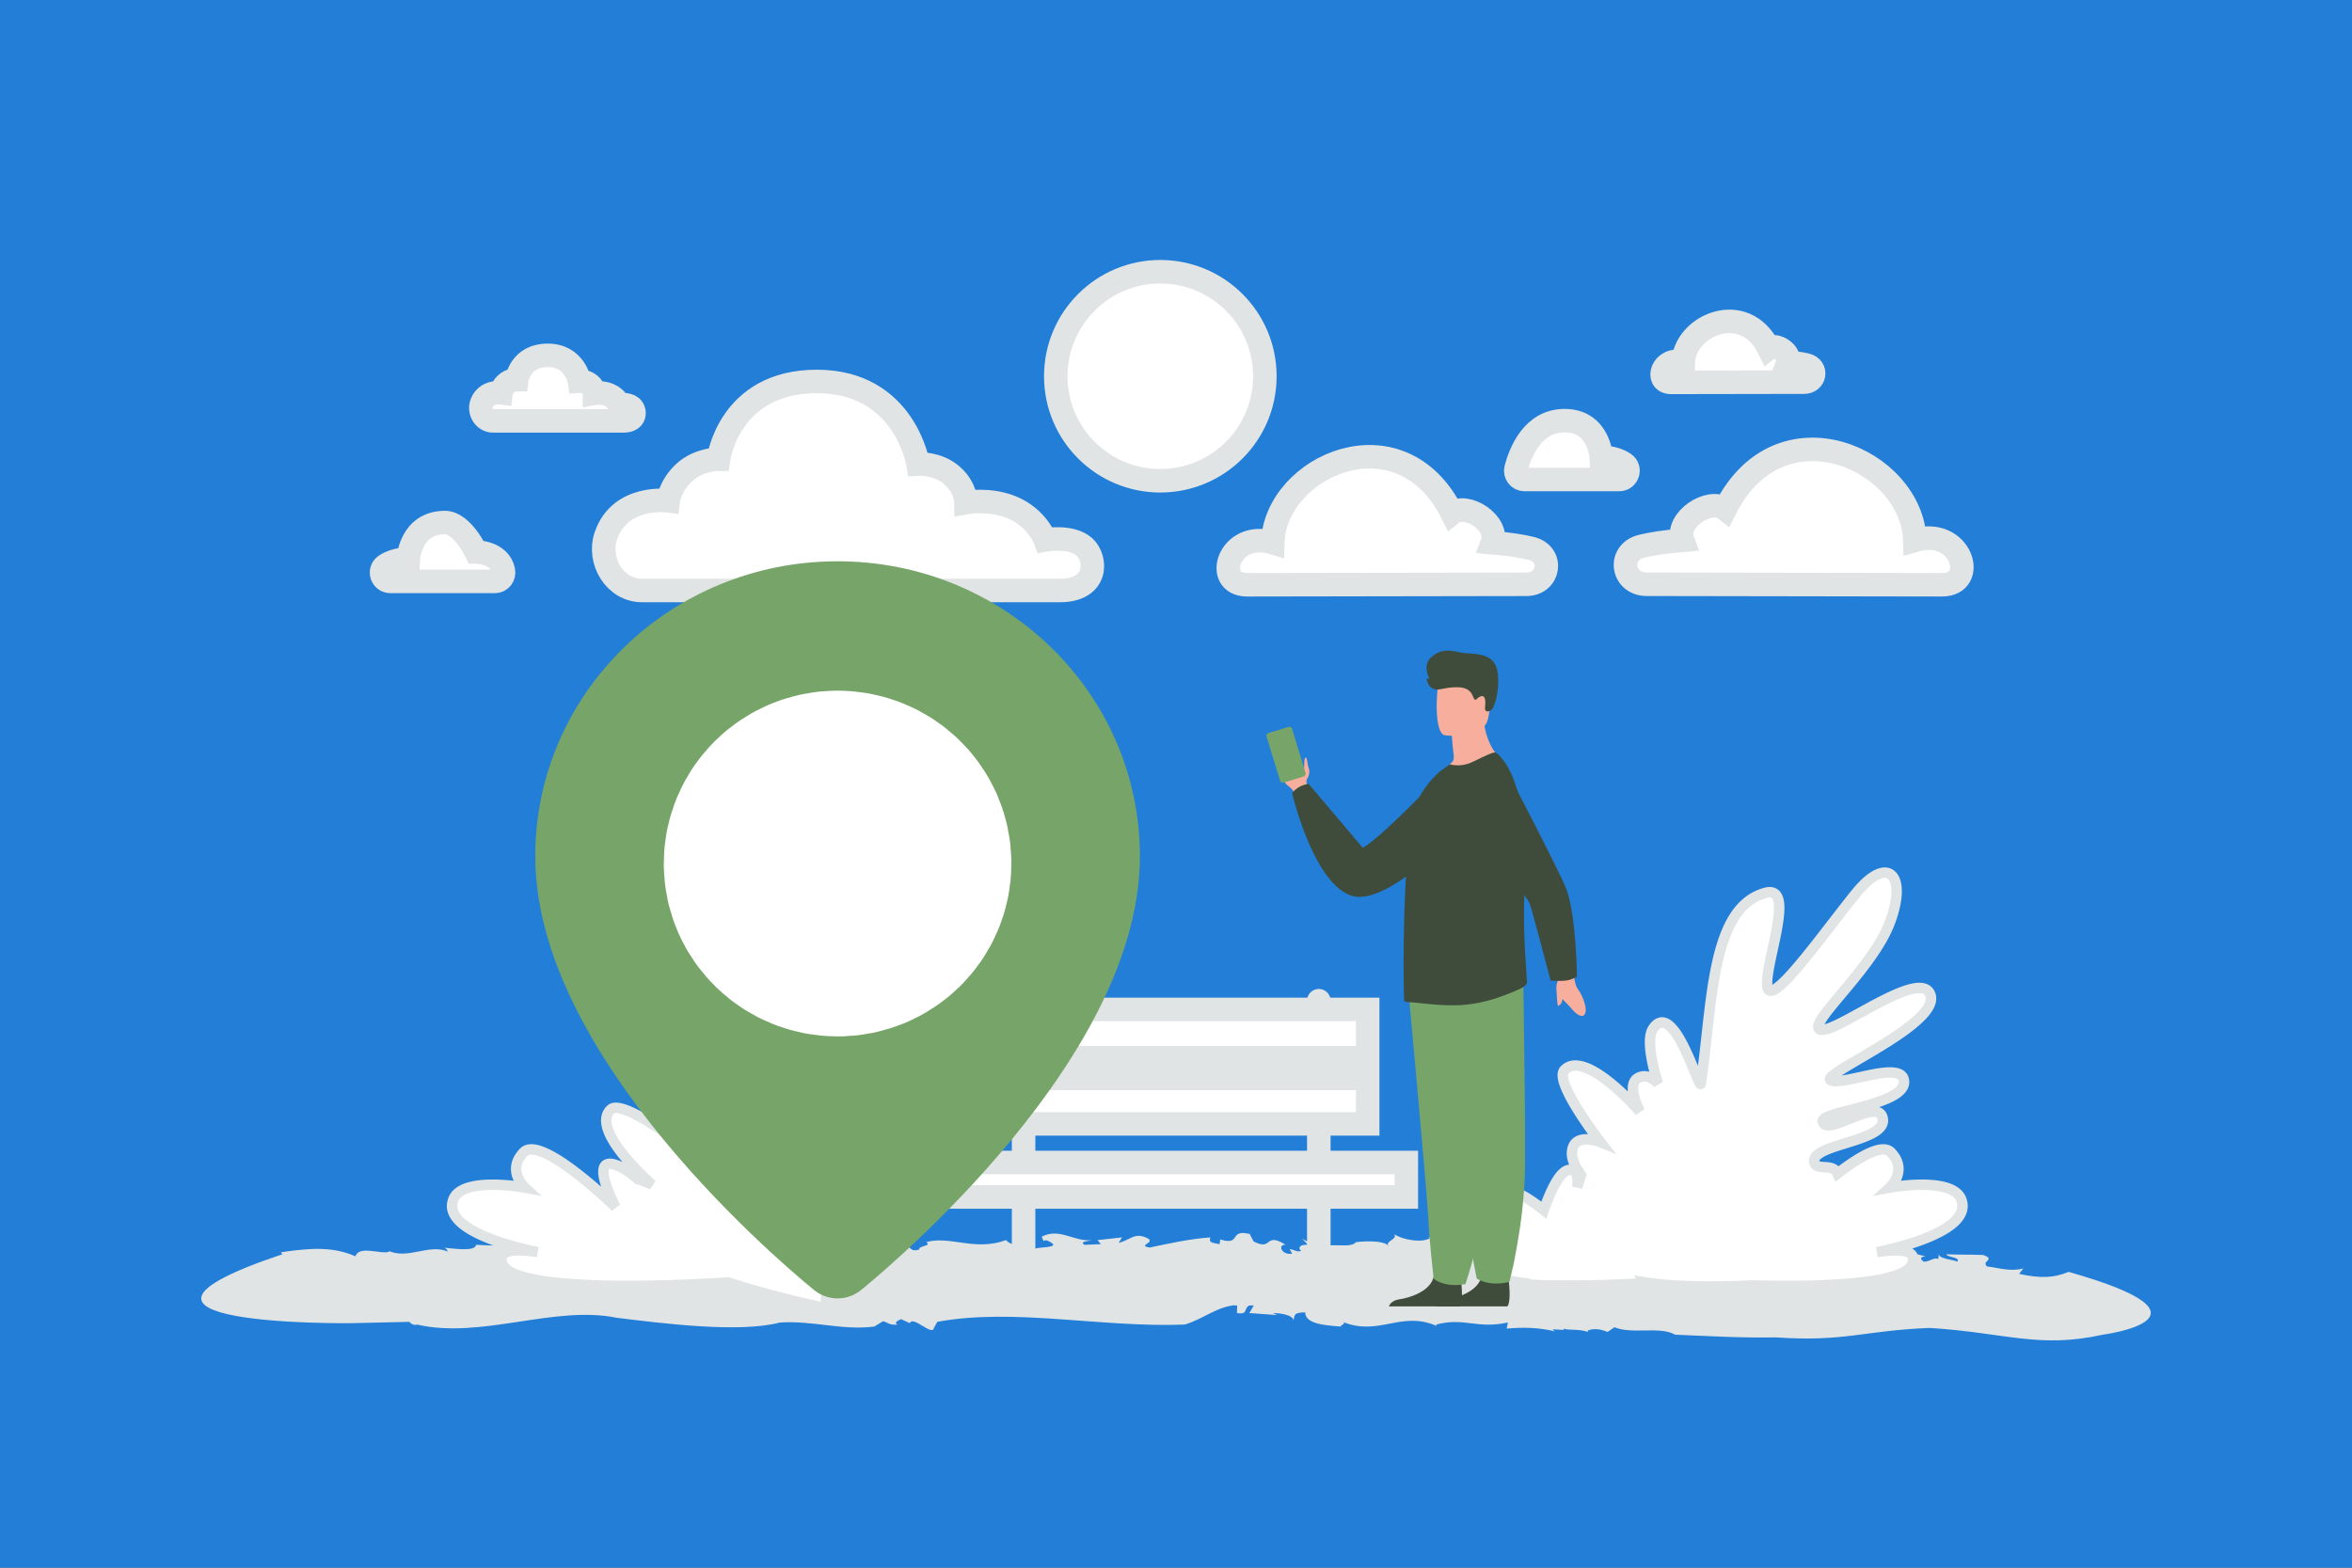 <?xml version="1.0" encoding="UTF-8" standalone="no"?>
<svg
   width="400"
   height="266.667"
   viewBox="0 0 400 266.667"
   fill="none"
   version="1.1"
   id="svg25"
   sodipodi:docname="adaptive-learning.svg"
   inkscape:version="1.3.2 (091e20e, 2023-11-25)"
   xmlns:inkscape="http://www.inkscape.org/namespaces/inkscape"
   xmlns:sodipodi="http://sodipodi.sourceforge.net/DTD/sodipodi-0.dtd"
   xmlns="http://www.w3.org/2000/svg"
   xmlns:svg="http://www.w3.org/2000/svg">
  <rect x="0" y="0" width="400" height="266.667" fill="#333333" stroke="none"/>
  <defs
     id="defs25" />
  <sodipodi:namedview
     id="namedview25"
     pagecolor="#505050"
     bordercolor="#eeeeee"
     borderopacity="1"
     inkscape:showpageshadow="0"
     inkscape:pageopacity="0"
     inkscape:pagecheckerboard="0"
     inkscape:deskcolor="#505050"
     inkscape:zoom="0.85154791"
     inkscape:cx="449.76917"
     inkscape:cy="298.86751"
     inkscape:window-width="1920"
     inkscape:window-height="1011"
     inkscape:window-x="0"
     inkscape:window-y="0"
     inkscape:window-maximized="1"
     inkscape:current-layer="svg25" />
  <rect
     style="fill:#1e90ff;fill-opacity:0.804;stroke-width:2.807;stroke-linejoin:bevel"
     id="rect1"
     width="400"
     height="266.667"
     x="0"
     y="-0" />
  <path
     fill="transparent"
     d="M 0,0 H 400 V 266.667 H 0 Z"
     id="path1"
     style="stroke-width:0.444" />
  <path
     fill-rule="evenodd"
     clip-rule="evenodd"
     d="m 215.111,64 c 0,9.818 -7.959,17.778 -17.778,17.778 -9.818,0 -17.778,-7.96 -17.778,-17.778 0,-9.818 7.96,-17.777 17.778,-17.777 9.819,0 17.778,7.96 17.778,17.777 z m 115.148,35.469 c 6.272,0 3.337,-9.945 -4.608,-7.57 -0.44,-13.809 -22.948,-23.912 -32.255,-5.288 -2.632,-2.082 -8.54,1.851 -7.232,5.288 -2.923,0.249 -5.223,0.587 -7.012,1.035 -4.131,1.034 -3.313,6.488 0.945,6.45 z m -118.162,0 c -5.931,0 -3.156,-9.404 4.357,-7.158 0.416,-13.058 21.7,-22.612 30.501,-5 2.488,-1.969 8.076,1.75 6.839,5 2.764,0.236 4.938,0.556 6.63,0.979 3.906,0.978 3.133,6.136 -0.893,6.1 z m 72.098,-34.427 c -2.826,0 -1.504,-4.481 2.076,-3.411 0.198,-6.222 10.34,-10.775 14.534,-2.383 1.186,-0.938 3.848,0.834 3.259,2.383 1.317,0.112 2.353,0.265 3.16,0.467 1.861,0.466 1.493,2.923 -0.426,2.906 z m -24.926,16.524 h 16.1 c 1.44,0 2.06,-1.864 0.882,-2.69 L 276.202,78.84 c -1.677,-1.152 -3.878,-1.048 -3.878,-1.048 0,0 -0.314,-6.236 -6.236,-6.236 -5.354,0 -7.489,5.255 -8.259,8.15 -0.25,0.94 0.468,1.86 1.442,1.86 z M 84.166,98.899 H 66.389 c -1.439,0 -2.06,-1.864 -0.882,-2.691 l 0.05,-0.035 C 67.235,95.02 69.436,95.125 69.436,95.125 c 0,0 0.314,-6.236 6.236,-6.236 2.928,0 5.294,5.005 5.294,5.005 0,0 3.983,0 4.642,3.144 C 85.808,97.991 85.14,98.899 84.166,98.899 Z m 25.057,1.546 h 70.983 c 6.663,0 6.357,-5.515 4.181,-7.436 -2.231,-1.97 -6.638,-1.171 -6.638,-1.171 0,0 -1.312,-3.709 -5.632,-5.516 -3.821,-1.597 -7.823,-0.837 -7.823,-0.837 0,0 0,-2.546 -2.446,-4.654 -2.447,-2.109 -5.708,-1.904 -5.708,-1.904 0,0 -2.242,-14.038 -17.226,-14.038 -14.984,0 -16.716,13.218 -16.716,13.218 0,0 -3.364,0 -5.81,2.255 -2.447,2.254 -2.752,4.816 -2.752,4.816 0,0 -8.181,-1.108 -10.601,5.987 -1.442,4.228 1.521,9.281 6.19,9.281 z M 83.833,71.589 h 22.248 c 2.088,0 1.992,-1.728 1.31,-2.331 -0.699,-0.617 -2.08,-0.367 -2.08,-0.367 0,0 -0.412,-1.163 -1.765,-1.729 -1.197,-0.5 -2.452,-0.262 -2.452,-0.262 0,0 0,-0.798 -0.767,-1.459 -0.767,-0.661 -1.789,-0.596 -1.789,-0.596 0,0 -0.703,-4.4 -5.399,-4.4 -4.696,0 -5.24,4.143 -5.24,4.143 0,0 -1.054,0 -1.821,0.707 -0.767,0.706 -0.863,1.509 -0.863,1.509 0,0 -2.564,-0.348 -3.323,1.876 -0.452,1.325 0.476,2.909 1.94,2.909 z"
     fill="#ffffff"
     stroke="#e1e4e5"
     stroke-width="4"
     id="path2" />
  <path
     d="m 174.081,218.586 v -48.364 m 50.206,48.364 v -48.364"
     stroke="#e1e4e5"
     stroke-width="4"
     stroke-linecap="round"
     stroke-linejoin="round"
     id="path3" />
  <path
     fill-rule="evenodd"
     clip-rule="evenodd"
     d="m 165.74,191.174 h 66.86 v -7.741 h -66.86 z m 0,-11.261 h 66.86 v -8.21 h -66.86 z"
     fill="#ffffff"
     stroke="#e1e4e5"
     stroke-width="4"
     id="path4" />
  <path
     fill-rule="evenodd"
     clip-rule="evenodd"
     d="m 159.171,203.607 h 79.999 v -5.865 h -79.999 z"
     fill="#ffffff"
     id="path5"
     style="stroke-width:0.444" />
  <path
     fill-rule="evenodd"
     clip-rule="evenodd"
     d="m 159.171,203.607 h 79.999 v -5.865 h -79.999 z"
     fill="#ffffff"
     stroke="#e1e4e5"
     stroke-width="4"
     id="path6" />
  <path
     d="m 322.322,223.108 c -10.849,0.197 -13.72,1.036 -24.982,0.691 -5.364,0.049 -11.089,-0.099 -16.333,-0.197 -2.493,-0.642 -6.877,0 -9.835,-0.543 l -1.135,0.345 c -1.014,-0.197 -2.201,-0.296 -3.232,-0.099 l 0.069,0.099 c -1.513,-0.247 -3.232,-0.099 -3.972,-0.247 l 0.069,0.099 -1.84,-0.049 0.309,0.148 c -2.648,-0.296 -5.364,-0.296 -7.772,-0.197 l 0.207,-0.444 c -5.141,0.493 -7.015,-0.395 -11.64,0.148 l 0.069,0.099 c -5.863,-1.135 -9.25,0.79 -15.285,-0.296 0.757,0.148 -0.327,0.197 -0.258,0.345 -2.785,-0.099 -5.743,-0.197 -5.794,-1.036 -2.028,0 -1.65,0.247 -1.908,0.592 0.017,-0.345 -1.753,-0.543 -3.335,-0.543 l 0.722,0.148 -4.539,-0.148 0.894,-0.691 c -2.407,0.197 -0.619,0.839 -2.905,0.691 l 0.034,-0.592 c -3.318,0.099 -5.278,0.987 -8.493,1.432 -13.376,0.247 -27.75,-1.234 -40.18,-0.197 l -0.55,0.444 c -0.24,0.642 -3.439,-0.938 -3.903,-0.345 l -1.444,-0.296 c -0.412,0.099 -1.272,0.247 -0.55,0.395 -1.341,0.049 -1.375,-0.099 -2.338,-0.247 l -1.444,0.395 c -5.278,0.296 -9.766,-0.444 -15.319,-0.296 -6.671,0.789 -19.239,0.049 -26.477,-0.346 -10.179,-0.938 -22.008,1.58 -32.426,0.494 -0.344,0.099 -1.221,-0.099 -1.204,-0.197 l -9.542,0.099 c 0,0 -46.232,0.247 -11.107,-5.035 l -0.241,-0.148 c 5.227,-0.346 8.511,-0.395 12.104,0.296 0.567,-0.839 4.281,-0.099 5.502,-0.345 l -0.12,-0.049 c 3.181,0.641 6.551,-0.543 9.628,0.049 -0.12,-0.049 -0.189,-0.296 -0.894,-0.296 2.235,0.099 5.296,0.296 5.468,-0.197 5.347,0.148 12.792,-0.099 16.213,0.691 l -0.24,-0.148 c 1.943,0.543 2.527,0.099 4.711,0.345 0.12,-0.049 0.275,-0.099 0.241,-0.148 2.132,0.543 6.207,0.099 7.909,0.296 l 0.103,-0.345 4.229,0.099 -1.582,0.049 c 0.55,0.888 3.198,-0.592 6.258,0 2.872,-0.099 5.828,1.876 8.803,1.432 1.427,0.444 -1.255,-0.691 0.877,-0.346 0.068,-0.493 -0.997,-0.296 -0.447,-0.691 2.08,0.247 3.421,-0.494 6,-0.148 l 0.103,-0.345 c 3.352,0.691 6.327,-0.494 8.562,0.148 3.456,0.296 2.321,-1.086 5.932,-0.395 l 1.41,-0.494 c 1.548,-0.099 1.1,0.592 2.82,0.346 -0.103,-0.296 2.167,-0.247 1.152,-0.543 3.868,-0.494 7.857,0.691 12.964,-0.148 1.1,0.592 3.68,0.247 4.505,0.691 0.137,-0.247 5.14,-0.05 2.269,-0.642 -0.241,-0.049 -0.688,-0.049 -0.653,0.049 l -0.344,-0.346 c 2.906,-0.691 5.278,0.395 8.167,0.247 -0.86,0.099 -1.994,0.099 -1.238,0.345 l 2.682,-0.049 -0.55,-0.296 3.989,-0.197 -0.55,0.395 c 1.943,-0.197 2.631,-0.839 4.831,-0.296 0.997,0.296 -1.84,0.493 0.207,0.641 2.613,-0.247 6.516,-0.641 9.834,-0.74 -0.309,0.444 0.584,0.395 1.513,0.493 l 0.103,-0.345 c 3.525,0.493 1.29,-0.79 4.797,-0.395 L 211.667,216 l 0.928,0.79 c 3.164,0.74 1.702,-0.74 5.209,0.247 -1.392,-0.049 -0.653,0.79 1.049,0.642 l -0.43,-0.345 c 0.946,0.099 1.255,0.247 1.891,0.148 -0.567,-0.198 -0.292,-0.494 1.1,-0.444 l -0.928,-0.444 2.631,0.641 c 2.029,-0.395 5.244,0.099 6.086,-0.395 0,0 4.367,-0.247 5.364,0.296 -0.877,-0.345 1.53,-0.493 0.842,-0.888 1.135,0.395 4.47,0.691 5.812,0.296 l -0.258,-0.049 c 4.952,-0.444 8.459,0.592 12.895,0.049 -0.206,0.444 2.149,0.197 1.564,0.74 4.591,0.543 8.373,-1.135 10.041,0.592 2.098,0.099 2.476,-0.395 3.559,-0.493 l -0.499,-0.099 c 3.92,0.148 5.055,0.148 7.96,0.099 1.444,0.148 1.685,0.938 4.281,0.74 -0.842,-0.296 0.224,-0.247 1.186,-0.247 -0.619,-0.049 -0.808,-0.148 0.464,-0.395 0.172,0.099 0.464,0.148 0.722,0.197 0.017,0 0.068,-0.049 0.034,-0.099 1.616,0.099 1.341,0.197 0.584,0.247 0.035,0.049 -0.017,0.099 -0.258,0.197 1.685,-0.395 4.694,0.049 4.9,-0.493 4.883,0.148 8.373,0.691 12.431,0.888 0.464,-0.296 -0.499,-0.543 -1.668,-0.642 l 2.888,0.099 c -0.017,-0.395 -1.651,-0.247 -2.545,-0.296 3.439,-0.642 7.084,0.642 11.107,0.049 l 0.842,0.296 0.241,-0.049 c -0.017,0.148 0.894,0.395 1.479,0.444 0.567,-0.346 -0.035,-0.79 1.96,-0.79 1.582,-0.346 4.47,0.148 6.533,0.345 -1.118,0.049 -0.756,0.247 -0.275,0.395 0.997,0 1.564,-0.346 2.338,-0.198 l 0.103,-0.444 c -0.396,0.444 2.596,0.493 2.974,0.642 0.568,-0.346 -1.547,-0.296 -1.788,-0.543 3.989,0.049 1.995,0 6,0.049 2.132,0.345 -0.396,0.444 0.636,0.839 1.874,0.099 3.713,0.395 5.88,0.148 l -0.688,0.395 c 3.542,0.345 5.656,0.296 8.029,-0.148 26.34,3.356 5.553,4.591 5.553,4.591 -10.419,1.036 -15.766,-0.148 -28.111,-0.494 z"
     fill="#e1e4e5"
     id="path7"
     style="stroke-width:0.444" />
  <path
     d="m 328.164,225.882 c -11.367,0.46 -14.376,2.413 -26.175,1.609 -5.62,0.115 -11.619,-0.23 -17.113,-0.46 -2.612,-1.494 -7.206,0 -10.304,-1.264 l -1.189,0.804 c -1.063,-0.46 -2.306,-0.69 -3.387,-0.23 l 0.072,0.23 c -1.585,-0.575 -3.387,-0.23 -4.161,-0.575 l 0.072,0.23 -1.928,-0.115 0.324,0.345 c -2.774,-0.69 -5.62,-0.69 -8.142,-0.46 l 0.216,-1.034 c -5.386,1.149 -7.35,-0.92 -12.196,0.345 l 0.072,0.23 c -6.143,-2.643 -9.692,1.839 -16.014,-0.689 0.792,0.344 -0.343,0.46 -0.27,0.804 -2.919,-0.23 -6.017,-0.46 -6.071,-2.413 -2.125,0 -1.729,0.574 -2,1.379 0.018,-0.804 -1.837,-1.264 -3.495,-1.264 l 0.756,0.345 -4.756,-0.345 0.937,-1.609 c -2.522,0.46 -0.648,1.954 -3.044,1.609 l 0.036,-1.379 c -3.477,0.23 -5.53,2.299 -8.899,3.333 -14.015,0.575 -29.075,-2.873 -42.099,-0.46 l -0.576,1.034 c -0.252,1.494 -3.603,-2.184 -4.089,-0.805 L 153.228,224.388 c -0.432,0.23 -1.333,0.575 -0.576,0.92 -1.405,0.115 -1.441,-0.23 -2.45,-0.575 l -1.513,0.919 c -5.53,0.69 -10.232,-1.034 -16.051,-0.689 -6.989,1.839 -20.158,0.115 -27.742,-0.804 -10.664,-2.184 -23.058,3.677 -33.975,1.149 -0.36,0.23 -1.279,-0.23 -1.261,-0.46 l -9.998,0.229 c 0,0 -48.44,0.575 -11.637,-11.722 l -0.252,-0.344 c 5.476,-0.804 8.917,-0.92 12.682,0.689 0.595,-1.954 4.485,-0.23 5.764,-0.804 l -0.126,-0.115 c 3.333,1.494 6.864,-1.264 10.088,0.115 -0.126,-0.115 -0.198,-0.69 -0.936,-0.69 2.342,0.23 5.548,0.69 5.728,-0.46 5.602,0.345 13.402,-0.23 16.987,1.609 l -0.252,-0.344 c 2.036,1.264 2.648,0.229 4.936,0.804 0.126,-0.115 0.288,-0.23 0.252,-0.344 2.234,1.264 6.503,0.23 8.287,0.689 l 0.108,-0.804 4.432,0.23 -1.657,0.115 c 0.576,2.068 3.351,-1.379 6.557,0 3.008,-0.23 6.107,4.367 9.224,3.332 1.495,1.035 -1.315,-1.608 0.919,-0.804 0.072,-1.149 -1.045,-0.69 -0.468,-1.609 2.18,0.574 3.585,-1.149 6.287,-0.345 l 0.108,-0.804 c 3.512,1.609 6.629,-1.149 8.971,0.344 3.621,0.69 2.432,-2.528 6.215,-0.919 l 1.477,-1.149 c 1.621,-0.23 1.153,1.379 2.954,0.804 -0.108,-0.689 2.27,-0.575 1.207,-1.264 4.053,-1.149 8.232,1.609 13.583,-0.345 1.153,1.379 3.855,0.575 4.72,1.609 0.144,-0.575 5.386,-0.115 2.378,-1.494 -0.252,-0.115 -0.72,-0.115 -0.684,0.115 l -0.36,-0.804 c 3.044,-1.609 5.53,0.92 8.557,0.575 -0.901,0.23 -2.09,0.23 -1.297,0.804 l 2.81,-0.115 -0.576,-0.689 4.179,-0.46 -0.576,0.92 c 2.036,-0.46 2.756,-1.954 5.062,-0.69 1.045,0.689 -1.928,1.149 0.216,1.494 2.738,-0.575 6.827,-1.494 10.304,-1.724 -0.324,1.034 0.612,0.919 1.585,1.149 l 0.108,-0.804 c 3.693,1.149 1.351,-1.839 5.026,-0.92 l -0.324,-0.575 0.972,1.839 c 3.315,1.724 1.784,-1.724 5.459,0.575 -1.46,-0.115 -0.685,1.839 1.099,1.494 l -0.45,-0.804 c 0.991,0.23 1.315,0.574 1.981,0.344 -0.594,-0.46 -0.306,-1.149 1.153,-1.034 l -0.972,-1.034 2.756,1.494 c 2.126,-0.919 5.494,0.23 6.377,-0.919 0,0 4.576,-0.575 5.62,0.689 -0.919,-0.804 1.603,-1.149 0.883,-2.068 1.189,0.92 4.684,1.609 6.089,0.689 l -0.27,-0.115 c 5.188,-1.034 8.863,1.379 13.511,0.115 -0.216,1.034 2.252,0.46 1.639,1.724 4.81,1.264 8.773,-2.643 10.52,1.379 2.198,0.23 2.594,-0.92 3.729,-1.149 l -0.523,-0.23 c 4.108,0.344 5.296,0.345 8.341,0.23 1.513,0.345 1.765,2.184 4.485,1.724 -0.883,-0.69 0.234,-0.575 1.243,-0.575 -0.648,-0.115 -0.847,-0.345 0.486,-0.92 0.18,0.23 0.487,0.345 0.757,0.46 0.018,0 0.072,-0.115 0.036,-0.229 1.693,0.23 1.405,0.46 0.612,0.574 0.036,0.115 -0.018,0.23 -0.27,0.46 1.765,-0.92 4.918,0.115 5.134,-1.149 5.116,0.344 8.773,1.609 13.024,2.068 0.486,-0.689 -0.523,-1.264 -1.748,-1.494 l 3.027,0.23 c -0.018,-0.92 -1.73,-0.575 -2.666,-0.689 3.603,-1.494 7.422,1.494 11.637,0.115 l 0.883,0.689 0.252,-0.115 c -0.018,0.345 0.937,0.919 1.549,1.034 0.594,-0.804 -0.036,-1.839 2.053,-1.839 1.657,-0.804 4.684,0.345 6.845,0.804 -1.171,0.115 -0.792,0.575 -0.288,0.92 1.045,0 1.639,-0.805 2.45,-0.46 l 0.108,-1.034 c -0.414,1.034 2.72,1.149 3.116,1.494 0.595,-0.804 -1.621,-0.69 -1.873,-1.264 4.179,0.115 2.09,0 6.287,0.115 2.234,0.804 -0.415,1.034 0.666,1.953 1.964,0.23 3.891,0.92 6.161,0.345 l -0.72,0.92 c 3.711,0.804 5.927,0.689 8.412,-0.345 27.598,7.815 5.819,10.688 5.819,10.688 -10.916,2.413 -16.519,-0.345 -29.453,-1.149 z"
     fill="#e1e4e5"
     id="path8"
     style="stroke-width:0.444" />
  <path
     d="m 267.475,218.479 c 0,0 -6.578,-8.428 -9.328,-9.72 -2.93,-1.376 -0.39,3.392 -0.39,3.392 0,0 -6.265,-6.142 -7.736,-4.609 -1.472,1.534 0.1,2.969 0.1,2.969 0,0 -5.246,-0.973 -6.011,0.989 -1.176,3.014 7.453,4.513 7.453,4.513 0,0 -4.134,-0.906 -3.307,0.96 1.247,2.813 19.218,1.505 19.218,1.505 z m 1.756,0.212 c 0,0 10.482,0.74 12.523,-1.134 2.042,-1.873 0.016,-5.267 0.016,-5.267 0,0 3.597,-2.838 3.541,-4.691 -0.056,-1.852 -2.399,-0.912 -2.399,-0.912 0,0 3.971,-5.104 3.03,-6.075 -1.755,-1.808 -6.346,3.497 -6.346,3.497 0,0 1.363,-2.524 -0.075,-2.924 -2.168,-0.605 -3.763,5.62 -3.763,5.62 0,0 0.405,-2.458 -1.09,-2.132 -2.682,0.585 -5.437,14.017 -5.437,14.017 z"
     fill="#e1e4e5"
     id="path9"
     style="stroke-width:0.444" />
  <path
     fill-rule="evenodd"
     clip-rule="evenodd"
     d="m 281.138,174.969 c -1.059,1.564 -0.359,5.392 0.82,9.329 -0.886,-0.923 -1.866,-1.419 -2.912,-1.127 -2.905,0.809 -0.152,5.909 -0.152,5.909 0,0 -9.278,-10.72 -12.824,-7.067 -1.902,1.962 6.123,12.275 6.123,12.275 0,0 -4.735,-1.9 -4.848,1.844 -0.035,1.142 0.618,2.469 1.541,3.762 -0.419,1.194 -0.652,2.098 -0.652,2.098 0,0 0.566,-3.407 -1.523,-2.955 -1.449,0.314 -2.913,3.288 -4.164,6.82 -2.552,-2.047 -5.571,-4 -6.667,-2.849 -2.034,2.136 0.138,4.136 0.138,4.136 0,0 -7.25,-1.356 -8.308,1.377 -1.424,3.682 7.574,5.741 9.808,6.192 -1.361,-0.237 -5.011,-0.692 -4.076,1.433 0.477,1.084 2.722,1.729 5.72,2.094 l -0.048,0.226 c 0,0 3.541,0.248 7.48,0.191 C 273.282,218.736 280,218.244 280,218.244 l -0.063,-0.081 c 5.844,0.946 14.311,0.674 18.03,0.489 10.858,0.274 25.616,-0.028 27.19,-3.579 1.367,-3.083 -3.969,-2.422 -5.96,-2.078 3.266,-0.654 16.422,-3.64 14.339,-8.982 -1.546,-3.964 -12.147,-1.998 -12.147,-1.998 0,0 3.176,-2.9 0.202,-5.999 -1.509,-1.572 -5.512,0.849 -9.089,3.616 -0.41,-0.984 -1.379,-1.043 -2.257,-1.097 -0.831,-0.051 -1.581,-0.098 -1.7,-0.917 -0.209,-1.447 2.486,-2.282 5.34,-3.167 3.244,-1.005 6.692,-2.074 6.314,-4.176 -0.376,-2.084 -3.14,-0.971 -5.703,0.061 -2.189,0.881 -4.23,1.703 -4.505,0.42 -0.149,-0.694 2.07,-1.269 4.771,-1.97 3.997,-1.037 9.051,-2.348 9.051,-4.722 0,-2.473 -3.972,-1.6 -7.495,-0.826 -2.143,0.471 -4.119,0.905 -4.937,0.529 -0.802,-0.369 1.66,-1.814 4.942,-3.741 5.567,-3.268 13.493,-7.921 11.866,-11.062 -1.283,-2.478 -6.967,0.643 -11.783,3.288 -3.099,1.702 -5.839,3.206 -6.816,2.895 -1.21,-0.386 0.787,-2.769 3.517,-6.027 2.9,-3.462 6.628,-7.91 8.214,-11.997 3.182,-8.204 -0.18,-11.935 -5.67,-5.172 -1.197,1.474 -2.557,3.235 -3.959,5.05 l -4.4e-4,4.4e-4 c -5.027,6.509 -10.592,13.714 -11.112,10.914 -0.232,-1.247 0.311,-3.745 0.889,-6.412 1.082,-4.988 2.292,-10.563 -1.2,-9.627 -7.56,2.027 -8.787,13.156 -10.015,24.306 -0.304,2.754 -0.607,5.51 -1.006,8.129 -0.058,0.38 -0.424,-0.518 -0.995,-1.925 -1.533,-3.772 -4.551,-11.198 -7.115,-7.416 z"
     fill="#ffffff"
     id="path10"
     style="stroke-width:0.444" />
  <path
     d="m 281.957,184.299 -0.641,0.616 1.493,-0.87 z m -0.82,-9.329 -0.736,-0.499 z m -2.093,8.203 0.239,0.856 z m -0.152,5.909 -0.672,0.582 1.454,-1.004 z m -12.824,-7.067 -0.638,-0.619 -4.5e-4,4.4e-4 z m 6.123,12.275 -0.331,0.825 3.052,1.224 -2.02,-2.596 z m -4.848,1.844 -0.888,-0.027 z m 1.541,3.762 0.839,0.294 0.152,-0.435 -0.268,-0.376 z m -0.652,2.098 -0.877,-0.146 1.737,0.368 z m -1.523,-2.955 0.188,0.869 h 4.5e-4 z m -4.164,6.82 -0.556,0.693 0.976,0.783 0.418,-1.179 z m -6.667,-2.849 0.644,0.613 z m 0.138,4.136 -0.163,0.874 3.043,0.569 -2.277,-2.097 z m -8.308,1.377 -0.829,-0.321 z m 9.808,6.192 -0.152,0.876 0.328,-1.747 z m -4.076,1.433 0.814,-0.358 z m 5.72,2.094 0.869,0.186 0.203,-0.95 -0.965,-0.118 z m -0.048,0.226 -0.871,-0.18 -0.206,0.996 1.014,0.071 z m 7.48,0.191 0.011,-0.889 h -0.023 z M 280,218.244 l 0.065,0.887 1.652,-0.121 -1.014,-1.309 z m -0.063,-0.081 0.142,-0.877 -2.235,-0.362 1.392,1.786 z m 18.03,0.489 0.022,-0.888 -0.033,-8.9e-4 -0.033,0.002 z m 27.19,-3.579 -0.813,-0.36 v 4.5e-4 z m -5.96,-2.078 -0.175,-0.872 0.326,1.748 z m 14.339,-8.982 0.828,-0.323 v -4.4e-4 z m -12.147,-1.998 -0.6,-0.656 -2.296,2.098 3.058,-0.568 z m 0.202,-5.999 -0.641,0.616 z m -9.089,3.616 -0.82,0.342 0.447,1.07 0.918,-0.709 z m -2.257,-1.097 -0.055,0.887 z m -1.7,-0.917 -0.88,0.128 v 4.4e-4 z m 5.34,-3.167 -0.263,-0.849 z m 6.314,-4.176 0.875,-0.157 v -4.5e-4 z m -5.703,0.061 0.332,0.824 z m -4.505,0.42 0.869,-0.187 z m 4.771,-1.97 -0.224,-0.86 z m 1.556,-5.548 0.191,0.868 z m -4.937,0.529 -0.371,0.808 z m 4.942,-3.741 0.45,0.767 0.011,-0.006 0.011,-0.007 z m 0,0 -0.45,-0.767 -0.011,0.006 -0.011,0.007 z m 11.866,-11.062 -0.789,0.409 z m -11.783,3.288 0.428,0.779 z m -6.816,2.895 -0.27,0.847 z m 3.517,-6.027 -0.681,-0.571 z M 321.321,157.121 320.492,156.8 Z m -5.67,-5.172 -0.69,-0.56 z m -3.959,5.05 0.698,0.55 0.003,-0.004 0.003,-0.003 z m -4.4e-4,4.4e-4 -0.698,-0.55 -0.003,0.004 -0.003,0.004 z m -11.112,10.914 -0.874,0.162 z m 0.889,-6.412 0.868,0.188 z m -1.2,-9.627 -0.23,-0.859 z m -10.015,24.306 -0.884,-0.097 -0.005,0.049 v 0.049 z m 0,0 0.884,0.097 0.005,-0.048 v -0.049 z m -1.006,8.129 0.879,0.134 v -4.4e-4 z m -0.995,-1.925 -0.843,0.281 0.009,0.027 0.011,0.027 z m 0,0 0.843,-0.281 -0.009,-0.027 -0.011,-0.026 z m -5.444,1.659 c -0.583,-1.948 -1.036,-3.832 -1.217,-5.402 -0.091,-0.785 -0.11,-1.464 -0.054,-2.019 0.057,-0.564 0.186,-0.933 0.336,-1.154 l -1.472,-0.998 c -0.38,0.56 -0.56,1.256 -0.633,1.973 -0.073,0.725 -0.043,1.542 0.056,2.402 0.199,1.72 0.685,3.718 1.28,5.708 z m -3.525,-0.016 c 0.58,-0.161 1.238,0.059 2.032,0.886 l 1.283,-1.231 c -0.978,-1.019 -2.28,-1.789 -3.793,-1.368 z m -0.39,5.053 0.782,-0.422 4.4e-4,4.4e-4 -8.9e-4,-0.001 a 3.624,3.624 0 0 1 -0.023,-0.044 c -0.017,-0.033 -0.043,-0.083 -0.075,-0.148 a 12.605,12.605 0 0 1 -0.254,-0.549 c -0.201,-0.464 -0.433,-1.074 -0.579,-1.692 -0.151,-0.637 -0.186,-1.184 -0.088,-1.57 0.08,-0.313 0.236,-0.519 0.626,-0.628 l -0.477,-1.712 c -1.062,0.296 -1.651,1.032 -1.872,1.902 -0.203,0.798 -0.094,1.678 0.081,2.416 0.179,0.758 0.454,1.474 0.678,1.991 0.113,0.261 0.216,0.477 0.291,0.628 0.038,0.076 0.068,0.136 0.09,0.179 l 0.026,0.05 0.008,0.014 0.002,0.004 8.9e-4,0.002 4.4e-4,4.5e-4 z m -12.186,-6.448 c 0.527,-0.543 1.328,-0.663 2.562,-0.22 1.228,0.441 2.628,1.364 3.985,2.456 1.344,1.081 2.587,2.28 3.498,3.214 a 44.542,44.542 0 0 1 1.371,1.467 l 0.075,0.085 0.018,0.021 0.004,0.005 8.9e-4,0.001 0.672,-0.582 0.672,-0.582 -4.4e-4,-4.5e-4 a 0.112,0.112 0 0 1 -0.008,-0.009 l -0.021,-0.025 a 30.205,30.205 0 0 0 -0.391,-0.436 c -0.267,-0.292 -0.65,-0.704 -1.12,-1.186 -0.939,-0.962 -2.237,-2.215 -3.656,-3.357 -1.406,-1.132 -2.99,-2.203 -4.499,-2.745 -1.503,-0.54 -3.192,-0.629 -4.438,0.654 z m 5.485,11.656 0.702,-0.546 -4.5e-4,-4.4e-4 -8.9e-4,-8.9e-4 a 0.082,0.082 0 0 0 -0.004,-0.005 l -0.016,-0.021 -0.065,-0.084 a 76.474,76.474 0 0 1 -1.12,-1.506 c -0.716,-0.988 -1.647,-2.321 -2.517,-3.71 -0.876,-1.398 -1.665,-2.815 -2.119,-3.979 -0.228,-0.586 -0.352,-1.057 -0.379,-1.402 -0.028,-0.36 0.056,-0.423 0.035,-0.401 l -1.276,-1.238 c -0.496,0.512 -0.577,1.201 -0.531,1.78 0.047,0.594 0.239,1.251 0.495,1.908 0.516,1.321 1.376,2.851 2.268,4.276 0.899,1.435 1.855,2.802 2.584,3.809 a 79.126,79.126 0 0 0 1.149,1.545 l 0.068,0.089 0.018,0.024 0.004,0.006 10e-4,0.002 4.4e-4,4.4e-4 c 0,4.5e-4 4.5e-4,4.5e-4 0.702,-0.545 z m -3.96,1.871 c 0.022,-0.732 0.255,-1.035 0.453,-1.186 0.238,-0.18 0.614,-0.281 1.12,-0.278 0.493,0.003 1.008,0.104 1.415,0.213 a 7.472,7.472 0 0 1 0.607,0.192 l 0.03,0.011 0.005,0.002 c 4.5e-4,0 4.5e-4,0 0,0 h -4.4e-4 v -4.4e-4 c -4.5e-4,0 -8.9e-4,0 0.33,-0.825 0.331,-0.825 0.331,-0.825 0.33,-0.825 l -4.4e-4,-4.5e-4 -0.002,-4.4e-4 -0.005,-0.002 a 0.191,0.191 0 0 1 -0.015,-0.006 l -0.049,-0.019 a 8.28,8.28 0 0 0 -0.77,-0.244 c -0.484,-0.13 -1.161,-0.27 -1.865,-0.274 -0.692,-0.004 -1.522,0.123 -2.204,0.639 -0.72,0.546 -1.122,1.409 -1.156,2.549 z m 1.376,3.219 c -0.905,-1.268 -1.4,-2.387 -1.376,-3.219 l -1.777,-0.053 c -0.044,1.452 0.764,2.987 1.706,4.305 z m -1.376,2.615 0.86,0.222 v 4.5e-4 -4.5e-4 l 4.4e-4,-8.9e-4 0.002,-0.006 0.007,-0.028 0.03,-0.112 a 30.702,30.702 0 0 1 0.591,-1.88 l -1.678,-0.588 a 33.137,33.137 0 0 0 -0.497,1.54 22.7,22.7 0 0 0 -0.176,0.626 l -4.5e-4,0.003 -4.4e-4,8.9e-4 v 4.4e-4 z m -1.335,-2.086 c 0.152,-0.033 0.225,-0.019 0.245,-0.014 a 0.076,0.076 0 0 1 0.039,0.025 c 0.056,0.06 0.144,0.227 0.194,0.56 0.047,0.31 0.044,0.652 0.026,0.932 -0.009,0.136 -0.021,0.25 -0.031,0.329 l -0.012,0.087 a 1.233,1.233 0 0 0 -0.003,0.02 l -4.4e-4,0.003 v -0.001 l 0.877,0.145 0.877,0.145 4.5e-4,-4.5e-4 v -0.002 l 4.4e-4,-0.004 0.002,-0.012 0.005,-0.037 a 6.261,6.261 0 0 0 0.057,-0.558 c 0.023,-0.345 0.031,-0.827 -0.042,-1.312 -0.07,-0.462 -0.232,-1.062 -0.657,-1.514 -0.488,-0.519 -1.179,-0.698 -1.955,-0.53 z m -3.515,6.248 c 0.619,-1.747 1.277,-3.315 1.941,-4.471 0.332,-0.578 0.65,-1.024 0.943,-1.331 0.301,-0.316 0.515,-0.421 0.631,-0.446 l -0.376,-1.737 c -0.608,0.132 -1.122,0.516 -1.541,0.956 -0.428,0.449 -0.827,1.027 -1.198,1.672 -0.743,1.293 -1.443,2.978 -2.075,4.763 z m -6.861,-2.533 c 0.014,-0.015 0.086,-0.093 0.403,-0.058 0.328,0.036 0.78,0.186 1.346,0.466 1.123,0.557 2.456,1.508 3.718,2.521 l 1.112,-1.387 c -1.289,-1.034 -2.742,-2.083 -4.041,-2.726 -0.645,-0.32 -1.312,-0.571 -1.939,-0.641 -0.637,-0.071 -1.353,0.038 -1.888,0.599 z m -0.506,3.523 c 0.602,-0.654 0.602,-0.654 0.603,-0.654 l 4.5e-4,8.9e-4 10e-4,8.9e-4 10e-4,0.001 4.5e-4,4.5e-4 -0.007,-0.007 a 2.754,2.754 0 0 1 -0.205,-0.235 2.676,2.676 0 0 1 -0.394,-0.688 c -0.103,-0.272 -0.149,-0.561 -0.098,-0.86 0.049,-0.293 0.202,-0.661 0.604,-1.082 l -1.288,-1.226 c -0.616,0.647 -0.954,1.329 -1.069,2.012 -0.114,0.676 8.9e-4,1.288 0.187,1.783 a 4.454,4.454 0 0 0 0.655,1.154 4.458,4.458 0 0 0 0.362,0.411 l 0.029,0.028 0.01,0.009 0.004,0.004 a 0.006,0.006 0 0 0 0.002,0.001 l 4.5e-4,8.9e-4 c 4.4e-4,0 8.9e-4,4.5e-4 0.603,-0.653 z m -7.479,1.698 c 0.121,-0.313 0.459,-0.616 1.179,-0.84 0.705,-0.219 1.609,-0.304 2.544,-0.306 0.924,-8.9e-4 1.825,0.079 2.5,0.161 a 22.272,22.272 0 0 1 1.022,0.148 l 0.055,0.009 0.013,0.003 0.003,4.5e-4 0.163,-0.874 0.163,-0.874 -8.9e-4,-4.4e-4 h -10e-4 a 0.046,0.046 0 0 0 -0.005,-0.001 l -0.018,-0.003 a 27.426,27.426 0 0 0 -0.312,-0.052 24.618,24.618 0 0 0 -0.868,-0.12 c -0.718,-0.087 -1.696,-0.175 -2.716,-0.174 -1.009,0.002 -2.117,0.09 -3.068,0.385 -0.937,0.291 -1.902,0.842 -2.31,1.896 z m 9.155,5 c -1.105,-0.223 -3.835,-0.836 -6.095,-1.827 -1.14,-0.5 -2.07,-1.059 -2.625,-1.647 -0.522,-0.553 -0.63,-1.021 -0.435,-1.527 l -1.658,-0.641 c -0.517,1.336 -0.034,2.506 0.8,3.389 0.801,0.848 1.993,1.523 3.204,2.054 2.442,1.071 5.328,1.713 6.457,1.941 z m -3.439,1.946 c -0.151,-0.342 -0.016,-0.295 -0.108,-0.195 -0.006,0.007 0.021,-0.025 0.13,-0.066 0.107,-0.04 0.256,-0.077 0.453,-0.102 0.821,-0.104 1.958,0.046 2.636,0.164 l 0.304,-1.752 c -0.684,-0.119 -2.053,-0.316 -3.163,-0.176 -0.527,0.066 -1.213,0.232 -1.669,0.729 -0.556,0.605 -0.527,1.392 -0.21,2.113 z m 5.014,1.57 c -1.474,-0.18 -2.714,-0.423 -3.624,-0.736 -0.454,-0.156 -0.796,-0.32 -1.033,-0.48 -0.241,-0.162 -0.328,-0.288 -0.356,-0.354 l -1.628,0.716 c 0.21,0.476 0.582,0.837 0.99,1.112 0.411,0.277 0.908,0.501 1.449,0.687 1.081,0.372 2.463,0.634 3.987,0.82 z m -0.155,1.108 0.871,0.18 v -4.4e-4 l 4.4e-4,-0.003 0.002,-0.01 0.008,-0.042 0.035,-0.165 -1.739,-0.371 -0.036,0.171 a 3.76,3.76 0 0 1 -0.012,0.056 l -4.4e-4,0.003 v 0.001 h -4.5e-4 z m 7.468,-0.698 a 97.276,97.276 0 0 1 -5.169,-0.074 95.118,95.118 0 0 1 -1.633,-0.078 c -0.195,-0.011 -0.346,-0.02 -0.449,-0.027 l -0.116,-0.008 -0.029,-0.002 -0.007,-4.5e-4 h -0.002 l -0.062,0.887 -0.062,0.887 h 8.9e-4 l 0.002,4.4e-4 0.008,4.5e-4 0.032,0.002 0.122,0.008 0.461,0.028 c 0.398,0.023 0.968,0.052 1.663,0.08 1.388,0.056 3.275,0.104 5.265,0.075 z M 280,218.244 l -0.065,-0.886 h -0.004 a 0.207,0.207 0 0 1 -0.014,0.001 l -0.057,0.004 -0.222,0.015 a 187.348,187.348 0 0 1 -3.874,0.215 c -2.506,0.113 -5.84,0.216 -9.163,0.177 l -0.021,1.778 c 3.368,0.04 6.739,-0.065 9.264,-0.179 a 194.54,194.54 0 0 0 3.913,-0.217 l 0.227,-0.016 0.059,-0.004 0.015,-8.9e-4 0.004,-4.5e-4 h 0.001 z m -0.764,0.466 0.046,0.059 0.012,0.015 0.003,0.004 4.5e-4,8.9e-4 4.4e-4,4.4e-4 0.703,-0.544 0.703,-0.544 v -4.5e-4 l -8.9e-4,-0.001 -0.004,-0.004 -0.012,-0.016 -0.048,-0.061 z m 18.687,-0.945 c -3.725,0.185 -12.104,0.45 -17.844,-0.479 l -0.284,1.755 c 5.949,0.963 14.504,0.683 18.216,0.499 z m 26.422,-3.051 c -0.094,0.212 -0.328,0.486 -0.822,0.784 -0.486,0.294 -1.155,0.57 -2.002,0.82 -1.693,0.499 -3.958,0.855 -6.558,1.096 -5.191,0.48 -11.554,0.488 -16.973,0.352 l -0.045,1.777 c 5.44,0.137 11.885,0.131 17.181,-0.359 2.644,-0.245 5.041,-0.613 6.897,-1.16 0.928,-0.274 1.755,-0.602 2.419,-1.003 0.657,-0.397 1.228,-0.91 1.528,-1.585 z m -4.996,-0.842 c 0.992,-0.172 2.708,-0.399 3.977,-0.24 0.663,0.083 0.99,0.248 1.104,0.372 0.034,0.037 0.053,0.072 0.058,0.142 0.006,0.089 -0.011,0.268 -0.144,0.567 l 1.625,0.72 c 0.209,-0.472 0.324,-0.946 0.292,-1.41 a 1.979,1.979 0 0 0 -0.528,-1.228 c -0.564,-0.608 -1.439,-0.835 -2.188,-0.928 -1.555,-0.195 -3.502,0.08 -4.501,0.252 z m 13.36,-9.535 c 0.358,0.917 0.117,1.752 -0.718,2.629 -0.868,0.912 -2.288,1.749 -3.972,2.482 -3.346,1.456 -7.375,2.352 -8.996,2.676 l 0.349,1.743 c 1.645,-0.329 5.828,-1.254 9.356,-2.789 1.753,-0.763 3.436,-1.715 4.55,-2.886 1.148,-1.206 1.771,-2.747 1.087,-4.5 z m -11.319,-2.321 0.162,0.874 h 8.8e-4 l 0.004,-8.9e-4 0.02,-0.004 0.083,-0.015 c 0.074,-0.013 0.184,-0.031 0.326,-0.053 0.284,-0.044 0.693,-0.104 1.19,-0.164 0.996,-0.12 2.332,-0.238 3.705,-0.236 1.385,0.002 2.754,0.126 3.843,0.461 1.105,0.34 1.742,0.839 1.984,1.458 l 1.656,-0.646 c -0.532,-1.362 -1.8,-2.105 -3.117,-2.511 -1.334,-0.411 -2.905,-0.538 -4.364,-0.54 -1.469,-0.002 -2.881,0.124 -3.92,0.248 a 36.153,36.153 0 0 0 -1.254,0.173 c -0.151,0.024 -0.27,0.044 -0.352,0.058 l -0.095,0.017 -0.025,0.004 a 0.052,0.052 0 0 0 -0.007,0.001 l -0.002,4.5e-4 h -8.9e-4 z m -0.44,-5.384 c 0.636,0.663 0.901,1.267 0.988,1.778 0.088,0.518 0.005,1.009 -0.164,1.452 -0.17,0.448 -0.42,0.829 -0.635,1.103 a 4.215,4.215 0 0 1 -0.351,0.395 l -10e-4,10e-4 8.8e-4,-8.9e-4 8.9e-4,-8.8e-4 4.5e-4,-4.5e-4 c 0,0 4.4e-4,-4.4e-4 0.6,0.656 0.6,0.656 0.6,0.656 0.6,0.656 l 8.9e-4,-4.5e-4 0.002,-0.002 a 6.128,6.128 0 0 0 0.546,-0.606 c 0.288,-0.367 0.646,-0.904 0.898,-1.569 0.254,-0.668 0.407,-1.484 0.254,-2.381 -0.154,-0.904 -0.607,-1.824 -1.458,-2.711 z m -7.904,3.703 c 1.774,-1.372 3.605,-2.619 5.148,-3.331 0.775,-0.358 1.418,-0.552 1.91,-0.589 0.479,-0.037 0.711,0.077 0.845,0.216 l 1.283,-1.231 c -0.621,-0.647 -1.454,-0.82 -2.263,-0.758 -0.794,0.06 -1.658,0.35 -2.52,0.747 -1.73,0.798 -3.688,2.144 -5.492,3.539 z m -2.856,-0.913 c 0.467,0.029 0.796,0.056 1.059,0.15 0.208,0.074 0.339,0.178 0.432,0.403 l 1.641,-0.684 c -0.316,-0.759 -0.875,-1.177 -1.473,-1.392 -0.544,-0.196 -1.138,-0.226 -1.549,-0.251 z m -2.524,-1.676 c 0.049,0.34 0.174,0.656 0.395,0.922 0.218,0.263 0.487,0.423 0.743,0.524 0.464,0.182 1.017,0.207 1.387,0.23 l 0.11,-1.775 a 8.16,8.16 0 0 1 -0.541,-0.044 c -0.154,-0.02 -0.249,-0.044 -0.306,-0.066 -0.05,-0.02 -0.044,-0.028 -0.025,-0.005 0.02,0.025 0.007,0.028 -0.003,-0.041 z m 5.956,-4.144 c -1.402,0.434 -2.868,0.886 -3.952,1.426 -0.541,0.27 -1.062,0.596 -1.439,1.012 -0.397,0.438 -0.665,1.017 -0.566,1.705 l 1.76,-0.255 c -0.005,-0.036 -0.015,-0.104 0.124,-0.257 0.159,-0.175 0.451,-0.384 0.914,-0.615 0.925,-0.461 2.234,-0.869 3.685,-1.319 z m 5.702,-3.17 c 0.044,0.242 -0.008,0.452 -0.197,0.694 -0.212,0.272 -0.585,0.563 -1.148,0.865 -1.128,0.606 -2.708,1.1 -4.357,1.611 l 0.526,1.698 c 1.595,-0.494 3.36,-1.038 4.673,-1.743 0.658,-0.354 1.278,-0.786 1.708,-1.338 0.453,-0.581 0.69,-1.292 0.544,-2.102 z m -4.496,0.728 c 1.319,-0.531 2.536,-1.014 3.461,-1.143 0.461,-0.064 0.711,-0.017 0.829,0.041 0.055,0.027 0.152,0.081 0.205,0.374 l 1.75,-0.316 c -0.135,-0.748 -0.524,-1.337 -1.173,-1.655 -0.586,-0.288 -1.258,-0.288 -1.855,-0.205 -1.192,0.165 -2.639,0.754 -3.881,1.255 z m -5.706,-0.218 c 0.132,0.616 0.525,1.061 1.096,1.255 0.484,0.164 1.018,0.12 1.474,0.034 0.924,-0.175 2.075,-0.643 3.136,-1.071 l -0.664,-1.649 c -1.127,0.454 -2.091,0.838 -2.804,0.973 -0.362,0.069 -0.527,0.044 -0.572,0.029 -0.006,-0.002 0.023,0.008 0.054,0.043 0.029,0.034 0.026,0.051 0.018,0.013 z m 5.416,-3.017 c -1.333,0.346 -2.612,0.676 -3.535,1.013 -0.454,0.165 -0.894,0.356 -1.224,0.59 -0.28,0.198 -0.816,0.676 -0.658,1.414 l 1.738,-0.373 c 0.084,0.392 -0.232,0.537 -0.052,0.41 0.128,-0.092 0.384,-0.218 0.804,-0.371 0.824,-0.3 2.005,-0.608 3.373,-0.963 z m 8.386,-3.862 c 0,0.244 -0.122,0.548 -0.551,0.927 -0.433,0.382 -1.091,0.756 -1.936,1.118 -1.689,0.722 -3.881,1.293 -5.898,1.817 l 0.447,1.72 c 1.98,-0.514 4.314,-1.117 6.151,-1.903 0.918,-0.392 1.774,-0.856 2.413,-1.419 0.644,-0.568 1.153,-1.317 1.153,-2.26 z m -6.416,0.042 c 1.796,-0.395 3.564,-0.779 4.882,-0.784 0.665,-0.003 1.075,0.095 1.293,0.225 0.138,0.082 0.241,0.188 0.241,0.517 h 1.778 c 0,-0.908 -0.394,-1.62 -1.111,-2.046 -0.636,-0.378 -1.44,-0.477 -2.208,-0.474 -1.549,0.006 -3.528,0.446 -5.256,0.826 z m -5.499,0.469 c 0.369,0.17 0.79,0.218 1.174,0.224 0.397,0.005 0.838,-0.035 1.292,-0.098 0.906,-0.126 1.973,-0.361 3.033,-0.595 l -0.382,-1.736 c -1.082,0.238 -2.074,0.455 -2.897,0.57 -0.41,0.057 -0.751,0.085 -1.021,0.081 -0.284,-0.004 -0.417,-0.043 -0.456,-0.061 z m 4.863,-5.316 c -1.627,0.955 -3.101,1.82 -4.063,2.493 -0.462,0.324 -0.899,0.665 -1.159,1 -0.116,0.15 -0.327,0.457 -0.312,0.862 0.021,0.527 0.386,0.83 0.67,0.96 l 0.743,-1.615 c 0.083,0.038 0.35,0.215 0.364,0.585 0.01,0.248 -0.115,0.367 -0.062,0.299 0.078,-0.101 0.312,-0.31 0.776,-0.635 0.889,-0.623 2.287,-1.444 3.943,-2.416 z m -0.021,0.013 0.942,1.508 z m 11.548,-9.9 c 0.194,0.375 0.181,0.895 -0.342,1.702 -0.522,0.807 -1.444,1.713 -2.657,2.676 -2.415,1.918 -5.729,3.865 -8.528,5.508 l 0.9,1.533 c 2.768,-1.625 6.2,-3.638 8.733,-5.649 1.262,-1.001 2.364,-2.051 3.044,-3.102 0.68,-1.051 1.047,-2.291 0.428,-3.486 z m -10.566,3.658 c 2.428,-1.333 4.988,-2.736 7.095,-3.51 1.06,-0.389 1.917,-0.584 2.539,-0.572 0.586,0.011 0.811,0.189 0.932,0.424 l 1.579,-0.817 c -0.52,-1.005 -1.488,-1.366 -2.478,-1.384 -0.955,-0.017 -2.061,0.269 -3.184,0.681 -2.26,0.829 -4.949,2.309 -7.338,3.62 z m -7.514,2.963 c 0.509,0.162 1.083,0.058 1.551,-0.073 0.509,-0.142 1.089,-0.376 1.703,-0.66 1.229,-0.566 2.72,-1.385 4.26,-2.231 l -0.856,-1.558 c -1.559,0.856 -2.988,1.64 -4.148,2.174 -0.58,0.267 -1.062,0.457 -1.439,0.562 -0.417,0.117 -0.552,0.084 -0.532,0.091 z m 3.106,-7.445 c -1.349,1.61 -2.573,3.068 -3.298,4.174 -0.35,0.534 -0.663,1.099 -0.757,1.619 -0.05,0.274 -0.057,0.631 0.121,0.976 0.189,0.367 0.511,0.575 0.828,0.676 l 0.54,-1.694 c 0.016,0.005 0.135,0.054 0.212,0.204 0.066,0.128 0.038,0.211 0.048,0.156 0.025,-0.138 0.155,-0.444 0.495,-0.962 0.654,-0.997 1.793,-2.36 3.174,-4.007 z m 8.066,-11.748 c -1.521,3.921 -5.135,8.249 -8.066,11.748 l 1.363,1.142 c 2.87,-3.425 6.712,-7.994 8.361,-12.247 z m -4.151,-4.291 c 1.333,-1.642 2.469,-2.558 3.328,-2.949 0.836,-0.381 1.234,-0.212 1.445,-0.004 0.299,0.295 0.591,1.006 0.547,2.316 -0.042,1.27 -0.397,2.94 -1.169,4.928 l 1.658,0.643 c 0.82,-2.113 1.237,-3.986 1.288,-5.512 0.049,-1.485 -0.246,-2.823 -1.076,-3.641 -0.918,-0.905 -2.192,-0.913 -3.431,-0.348 -1.216,0.554 -2.559,1.708 -3.971,3.447 z m -3.945,5.033 c 1.404,-1.817 2.756,-3.569 3.945,-5.033 l -1.38,-1.12 c -1.205,1.485 -2.572,3.255 -3.972,5.067 z m -0.006,0.007 4.5e-4,-4.4e-4 -1.396,-1.1 -4.5e-4,4.5e-4 z m -12.684,10.526 c 0.092,0.495 0.367,1.106 1.059,1.297 0.574,0.158 1.128,-0.082 1.504,-0.296 0.807,-0.46 1.791,-1.398 2.831,-2.528 2.117,-2.3 4.792,-5.764 7.296,-9.006 l -1.407,-1.087 c -2.523,3.266 -5.144,6.659 -7.197,8.889 -1.044,1.135 -1.863,1.88 -2.403,2.187 -0.298,0.17 -0.303,0.085 -0.152,0.126 0.269,0.074 0.256,0.298 0.218,0.093 z m 0.894,-6.762 c -0.288,1.326 -0.574,2.643 -0.757,3.785 -0.178,1.11 -0.284,2.186 -0.137,2.977 l 1.748,-0.324 c -0.085,-0.456 -0.035,-1.253 0.144,-2.37 0.174,-1.085 0.448,-2.351 0.739,-3.691 z m -0.101,-8.58 c 0.343,-0.092 0.548,-0.081 0.659,-0.055 a 0.364,0.364 0 0 1 0.22,0.146 c 0.17,0.22 0.319,0.724 0.318,1.642 -10e-4,1.783 -0.546,4.315 -1.096,6.847 l 1.737,0.377 c 0.533,-2.456 1.135,-5.205 1.136,-7.223 4.4e-4,-0.983 -0.135,-2.009 -0.687,-2.727 a 2.138,2.138 0 0 0 -1.209,-0.789 c -0.487,-0.118 -1.008,-0.077 -1.539,0.065 z m -9.362,23.545 c 0.617,-5.602 1.224,-11.075 2.597,-15.403 1.376,-4.336 3.432,-7.248 6.765,-8.142 l -0.46,-1.717 c -4.227,1.134 -6.564,4.799 -7.999,9.322 -1.437,4.531 -2.058,10.197 -2.669,15.745 z m 0.005,-0.097 h -1.778 z m -1.016,8.263 c 0.403,-2.641 0.708,-5.415 1.011,-8.166 l -1.767,-0.195 c -0.304,2.758 -0.605,5.495 -1.001,8.093 z m -2.697,-1.724 c 0.28,0.689 0.528,1.299 0.713,1.684 0.048,0.099 0.098,0.196 0.148,0.284 0.043,0.073 0.117,0.194 0.221,0.301 0.049,0.051 0.158,0.154 0.324,0.224 a 0.919,0.919 0 0 0 0.802,-0.038 c 0.258,-0.141 0.37,-0.359 0.412,-0.457 0.048,-0.111 0.067,-0.212 0.076,-0.273 l -1.757,-0.268 c 0.002,-0.014 0.012,-0.077 0.048,-0.16 a 0.836,0.836 0 0 1 0.369,-0.402 0.858,0.858 0 0 1 0.745,-0.038 c 0.145,0.062 0.23,0.147 0.254,0.171 0.052,0.054 0.067,0.088 0.041,0.044 a 2.444,2.444 0 0 1 -0.082,-0.16 c -0.155,-0.321 -0.376,-0.864 -0.668,-1.581 z m -0.02,-0.054 1.686,-0.562 z m -5.536,-7.198 c 0.266,-0.392 0.48,-0.552 0.613,-0.613 0.108,-0.05 0.208,-0.057 0.346,-0.011 0.368,0.123 0.892,0.589 1.514,1.5 1.202,1.76 2.304,4.461 3.081,6.375 l 1.647,-0.669 c -0.756,-1.86 -1.929,-4.758 -3.26,-6.708 -0.644,-0.943 -1.451,-1.86 -2.418,-2.184 -0.529,-0.177 -1.097,-0.173 -1.651,0.081 -0.528,0.242 -0.969,0.678 -1.344,1.231 z"
     fill="#e1e4e5"
     id="path11"
     style="stroke-width:0.444" />
  <path
     fill-rule="evenodd"
     clip-rule="evenodd"
     d="m 138.11,197.199 c 3.785,4.124 2.291,25.305 2.291,25.305 0,0 -8.789,-1.803 -16.582,-4.355 -4.396,0.293 -35.984,2.212 -38.328,-3.077 -1.367,-3.083 3.969,-2.422 5.96,-2.078 -3.267,-0.654 -16.422,-3.64 -14.34,-8.982 1.547,-3.964 12.147,-1.998 12.147,-1.998 0,0 -3.176,-2.9 -0.202,-5.999 2.973,-3.099 15.633,9.312 15.633,9.312 0,0 -5.134,-9.636 0.787,-6.855 0.862,0.405 1.909,1.156 3.064,2.137 1.275,0.344 2.396,0.949 2.396,0.949 0,0 -10.72,-9.278 -7.067,-12.824 1.962,-1.902 12.275,6.123 12.275,6.123 0,0 -1.9,-4.735 1.844,-4.848 3.744,-0.113 9.478,7.155 9.478,7.155 0,0 6.857,-4.092 10.643,0.033 z"
     fill="#ffffff"
     id="path12"
     style="stroke-width:0.444" />
  <path
     d="m 140.4,222.504 0.887,0.063 -0.072,1.012 -0.994,-0.204 z m -2.291,-25.305 -0.655,0.601 z m -14.292,20.951 -0.059,-0.887 0.172,-0.012 0.164,0.054 z m -38.328,-3.077 0.812,-0.36 v 4.5e-4 z m 5.96,-2.078 0.174,-0.872 -0.325,1.748 z m -14.34,-8.982 -0.828,-0.323 v -4.4e-4 z m 12.147,-1.998 0.599,-0.656 2.297,2.098 -3.058,-0.568 z m -0.202,-5.999 0.641,0.616 z m 15.633,9.312 0.784,-0.418 -1.407,1.052 z m 0.787,-6.855 0.378,-0.804 h 4.5e-4 z m 3.064,2.137 -0.232,0.858 -0.192,-0.052 -0.152,-0.129 z m 2.396,0.949 0.582,-0.672 -1.004,1.454 z m -7.067,-12.824 -0.619,-0.638 4.4e-4,-4.4e-4 z m 12.275,6.123 0.825,-0.331 1.224,3.052 -2.595,-2.02 z m 1.844,-4.848 0.027,0.888 z m 9.478,7.155 0.456,0.764 -0.67,0.4 -0.483,-0.613 z m 12.933,25.339 -0.887,-0.063 v -0.003 l 8.9e-4,-0.011 0.003,-0.044 0.012,-0.175 c 0.01,-0.154 0.024,-0.381 0.041,-0.673 0.033,-0.583 0.076,-1.421 0.116,-2.44 0.081,-2.04 0.149,-4.799 0.1,-7.682 -0.05,-2.888 -0.216,-5.877 -0.6,-8.386 -0.192,-1.255 -0.435,-2.368 -0.735,-3.278 -0.305,-0.924 -0.647,-1.569 -0.996,-1.949 l 1.31,-1.202 c 0.597,0.651 1.037,1.571 1.374,2.594 0.343,1.037 0.604,2.256 0.804,3.567 0.401,2.623 0.57,5.702 0.62,8.624 0.05,2.928 -0.019,5.722 -0.1,7.783 a 139.9,139.9 0 0 1 -0.16,3.157 l -0.012,0.181 -0.003,0.047 -8.9e-4,0.013 v 0.004 z m -16.305,-5.2 c 3.865,1.266 7.986,2.348 11.146,3.116 1.579,0.383 2.915,0.687 3.856,0.895 a 150.985,150.985 0 0 0 1.384,0.298 l 0.073,0.016 a 0.296,0.296 0 0 1 0.019,0.004 l 0.004,8.9e-4 8.9e-4,4.5e-4 -0.178,0.871 -0.179,0.871 h -4.4e-4 l -0.001,-4.4e-4 -0.005,-8.9e-4 -0.02,-0.004 a 9.8,9.8 0 0 1 -0.076,-0.016 l -0.296,-0.062 c -0.258,-0.055 -0.634,-0.136 -1.109,-0.24 a 195.529,195.529 0 0 1 -3.891,-0.903 c -3.183,-0.772 -7.353,-1.867 -11.28,-3.154 z m -37.792,-2.592 c 0.148,0.333 0.619,0.768 1.666,1.201 1.008,0.416 2.376,0.76 4.027,1.035 3.294,0.548 7.548,0.795 11.904,0.867 8.702,0.144 17.668,-0.407 19.86,-0.553 l 0.118,1.774 c -2.204,0.147 -11.23,0.702 -20.007,0.557 -4.384,-0.073 -8.741,-0.32 -12.166,-0.891 -1.709,-0.284 -3.228,-0.656 -4.413,-1.146 -1.146,-0.473 -2.175,-1.136 -2.613,-2.124 z m 4.996,-0.842 c -0.992,-0.172 -2.708,-0.399 -3.977,-0.24 -0.664,0.083 -0.99,0.248 -1.105,0.372 a 0.204,0.204 0 0 0 -0.058,0.142 c -0.006,0.089 0.011,0.268 0.144,0.567 l -1.625,0.72 c -0.209,-0.472 -0.324,-0.946 -0.292,-1.41 a 1.977,1.977 0 0 1 0.528,-1.228 c 0.564,-0.608 1.439,-0.835 2.188,-0.928 1.555,-0.195 3.502,0.08 4.501,0.252 z m -13.36,-9.535 c -0.358,0.917 -0.117,1.752 0.718,2.629 0.868,0.912 2.288,1.749 3.972,2.482 3.346,1.456 7.374,2.352 8.995,2.676 L 91.276,213.866 c -1.645,-0.329 -5.828,-1.254 -9.356,-2.789 -1.753,-0.763 -3.435,-1.715 -4.55,-2.886 -1.148,-1.206 -1.771,-2.747 -1.087,-4.5 z m 11.319,-2.321 -0.162,0.874 h -4.44e-4 A 8.959,8.959 0 0 1 88.988,202.87 c -0.074,-0.013 -0.184,-0.031 -0.326,-0.053 -0.284,-0.044 -0.693,-0.104 -1.19,-0.164 -0.996,-0.12 -2.332,-0.238 -3.706,-0.236 -1.385,0.002 -2.754,0.126 -3.843,0.461 -1.105,0.34 -1.742,0.839 -1.984,1.458 l -1.656,-0.646 c 0.532,-1.362 1.799,-2.105 3.117,-2.511 1.334,-0.411 2.905,-0.538 4.364,-0.54 1.469,-0.002 2.881,0.124 3.92,0.248 a 36.204,36.204 0 0 1 1.254,0.173 c 0.151,0.024 0.27,0.044 0.352,0.058 l 0.095,0.017 0.025,0.004 a 0.07,0.07 0 0 1 0.007,10e-4 l 0.002,4.5e-4 h 4.45e-4 z m 0.44,-5.384 c -0.636,0.663 -0.901,1.267 -0.988,1.778 -0.088,0.518 -0.005,1.009 0.164,1.452 0.17,0.448 0.42,0.829 0.635,1.103 a 4.345,4.345 0 0 0 0.336,0.381 l 0.015,0.014 0.001,0.001 -8.88e-4,-8.9e-4 -8.89e-4,-8.8e-4 -4.45e-4,-4.5e-4 c -4.44e-4,0 -8.89e-4,-4.4e-4 -0.6,0.656 a 61.166,61.166 0 0 1 -0.6,0.656 l -4.45e-4,-4.5e-4 -0.002,-0.002 a 0.032,0.032 0 0 1 -0.004,-0.004 l -0.012,-0.011 a 5.736,5.736 0 0 1 -0.156,-0.157 6.247,6.247 0 0 1 -0.374,-0.434 c -0.288,-0.367 -0.646,-0.904 -0.898,-1.569 -0.254,-0.668 -0.407,-1.484 -0.254,-2.381 0.154,-0.904 0.607,-1.824 1.458,-2.711 z m 14.992,8.697 -0.622,0.635 h -4.4e-4 a 66344264,66344264 0 0 1 -0.008,-0.008 l -0.026,-0.025 -0.104,-0.1 c -0.091,-0.088 -0.227,-0.218 -0.401,-0.383 -0.348,-0.329 -0.849,-0.797 -1.46,-1.35 -1.223,-1.106 -2.879,-2.544 -4.622,-3.882 -1.753,-1.346 -3.55,-2.557 -5.06,-3.242 -0.758,-0.344 -1.386,-0.528 -1.864,-0.56 -0.464,-0.032 -0.692,0.081 -0.824,0.218 l -1.283,-1.231 c 0.611,-0.637 1.43,-0.815 2.227,-0.761 0.783,0.053 1.632,0.331 2.479,0.715 1.7,0.771 3.626,2.082 5.409,3.451 1.794,1.377 3.488,2.849 4.732,3.973 a 88.215,88.215 0 0 1 1.903,1.772 l 0.109,0.106 0.028,0.028 0.007,0.008 0.002,0.002 4.4e-4,4.4e-4 c 4.5e-4,4.5e-4 4.5e-4,4.5e-4 -0.622,0.635 z m 0.409,-6.05 c -0.692,-0.325 -1.123,-0.418 -1.361,-0.42 -0.11,-4.5e-4 -0.152,0.018 -0.155,0.02 -0.002,8.9e-4 8.9e-4,0 0.005,-0.004 0.004,-0.003 0.004,-0.004 10e-4,-4.5e-4 -0.02,0.029 -0.085,0.169 -0.075,0.522 0.009,0.334 0.081,0.754 0.208,1.235 0.253,0.96 0.686,2.025 1.068,2.869 a 29.479,29.479 0 0 0 0.633,1.312 l 0.039,0.075 0.009,0.018 0.002,0.004 a 0.001,0.001 0 0 1 4.5e-4,8.9e-4 l -0.784,0.418 c -0.784,0.418 -0.784,0.418 -0.785,0.418 v -8.9e-4 l -0.001,-0.002 -0.003,-0.006 a 0.472,0.472 0 0 1 -0.012,-0.023 l -0.044,-0.085 a 28.456,28.456 0 0 1 -0.674,-1.397 c -0.396,-0.876 -0.876,-2.046 -1.167,-3.148 -0.145,-0.549 -0.252,-1.116 -0.266,-1.64 -0.014,-0.504 0.054,-1.093 0.386,-1.576 0.374,-0.545 0.964,-0.792 1.626,-0.788 0.614,0.004 1.318,0.218 2.106,0.588 z m 2.867,2.01 c -1.138,-0.967 -2.114,-1.656 -2.867,-2.01 l 0.756,-1.609 c 0.97,0.456 2.089,1.269 3.262,2.264 z m 2.972,0.272 -0.422,0.782 4.4e-4,4.5e-4 -8.9e-4,-4.5e-4 -0.007,-0.004 -0.031,-0.017 a 12.252,12.252 0 0 0 -0.619,-0.295 c -0.415,-0.184 -0.969,-0.402 -1.548,-0.558 l 0.463,-1.716 c 0.696,0.188 1.34,0.443 1.804,0.648 a 13.679,13.679 0 0 1 0.72,0.343 1.773,1.773 0 0 1 0.061,0.032 l 0.001,8.9e-4 4.5e-4,4.5e-4 h 4.4e-4 z m -6.448,-12.186 c -0.543,0.527 -0.663,1.328 -0.22,2.562 0.441,1.228 1.364,2.628 2.456,3.985 1.081,1.344 2.28,2.587 3.214,3.498 a 44.542,44.542 0 0 0 1.467,1.371 l 0.085,0.075 0.021,0.018 0.005,0.004 0.001,8.9e-4 -0.582,0.672 -0.582,0.672 -4.5e-4,-8.9e-4 -0.002,-0.001 -0.007,-0.006 -0.025,-0.021 a 35.284,35.284 0 0 1 -0.436,-0.391 c -0.292,-0.267 -0.704,-0.65 -1.186,-1.12 -0.962,-0.939 -2.215,-2.237 -3.357,-3.656 -1.131,-1.406 -2.203,-2.99 -2.745,-4.499 -0.54,-1.503 -0.629,-3.192 0.654,-4.438 z m 11.656,5.485 -0.546,0.702 -4.4e-4,-4.4e-4 -8.9e-4,-8.9e-4 a 0.082,0.082 0 0 1 -0.005,-0.004 l -0.021,-0.016 -0.084,-0.065 a 73.628,73.628 0 0 0 -1.506,-1.12 c -0.988,-0.716 -2.321,-1.647 -3.71,-2.517 -1.398,-0.876 -2.815,-1.665 -3.979,-2.119 -0.586,-0.228 -1.057,-0.352 -1.402,-0.379 -0.36,-0.028 -0.423,0.056 -0.401,0.035 l -1.238,-1.276 c 0.512,-0.496 1.201,-0.577 1.78,-0.531 0.594,0.047 1.251,0.239 1.908,0.495 1.321,0.516 2.851,1.376 4.276,2.268 1.435,0.899 2.802,1.855 3.809,2.584 a 79.126,79.126 0 0 1 1.545,1.149 l 0.089,0.069 0.024,0.018 0.006,0.004 10e-4,0.001 4.4e-4,4.5e-4 c 4.5e-4,0 4.5e-4,4.4e-4 -0.545,0.702 z m 1.871,-3.96 c -0.732,0.022 -1.035,0.255 -1.186,0.453 -0.18,0.238 -0.281,0.614 -0.278,1.119 0.003,0.494 0.104,1.008 0.213,1.415 a 7.472,7.472 0 0 0 0.192,0.607 l 0.011,0.03 0.002,0.005 c 0,4.4e-4 0,4.4e-4 0,0 v -4.5e-4 l -4.4e-4,-4.4e-4 -0.825,0.331 c -0.825,0.331 -0.825,0.331 -0.825,0.33 l -4.5e-4,-4.5e-4 -4.4e-4,-0.002 -0.002,-0.005 a 0.191,0.191 0 0 0 -0.006,-0.015 l -0.019,-0.049 a 8.28,8.28 0 0 1 -0.244,-0.77 c -0.13,-0.484 -0.27,-1.161 -0.274,-1.865 -0.004,-0.692 0.123,-1.522 0.639,-2.204 0.546,-0.72 1.409,-1.122 2.549,-1.156 z m 9.452,6.267 -0.698,0.551 -4.4e-4,-4.4e-4 a 0.027,0.027 0 0 1 -0.003,-0.003 l -0.011,-0.014 -0.046,-0.057 a 36.459,36.459 0 0 0 -0.865,-1.024 37.302,37.302 0 0 0 -2.324,-2.427 c -0.929,-0.881 -1.948,-1.735 -2.942,-2.356 -1.017,-0.636 -1.893,-0.956 -2.563,-0.936 l -0.053,-1.777 c 1.203,-0.036 2.448,0.51 3.559,1.205 1.134,0.709 2.25,1.651 3.223,2.573 a 39.117,39.117 0 0 1 2.437,2.545 36.477,36.477 0 0 1 0.717,0.842 c 0.085,0.102 0.15,0.183 0.196,0.239 l 0.051,0.065 a 0.207,0.207 0 0 1 0.018,0.022 l 10e-4,10e-4 v 4.4e-4 c 4.5e-4,0 4.5e-4,4.5e-4 -0.697,0.551 z m 9.988,0.634 c -1.566,-1.707 -3.81,-1.78 -5.885,-1.299 -1.02,0.236 -1.937,0.596 -2.604,0.899 a 13.999,13.999 0 0 0 -0.983,0.494 l -0.049,0.029 a 0.096,0.096 0 0 0 -0.01,0.006 l -0.002,8.9e-4 4.4e-4,-4.5e-4 -0.455,-0.764 c -0.456,-0.763 -0.456,-0.763 -0.455,-0.764 l 8.9e-4,-4.4e-4 0.002,-8.9e-4 0.006,-0.004 0.019,-0.011 c 0.016,-0.009 0.039,-0.023 0.068,-0.039 0.057,-0.032 0.14,-0.078 0.244,-0.134 0.209,-0.112 0.508,-0.264 0.879,-0.432 0.737,-0.335 1.77,-0.741 2.938,-1.012 2.3,-0.533 5.377,-0.59 7.596,1.829 z"
     fill="#e1e4e5"
     id="path13"
     style="stroke-width:0.444" />
  <path
     fill-rule="evenodd"
     clip-rule="evenodd"
     d="m 142.444,214.556 c 0,0 -45.111,-36.021 -45.111,-68.919 0,-24.224 20.199,-43.859 45.111,-43.859 24.912,0 45.111,19.635 45.111,43.859 0,32.897 -45.111,68.919 -45.111,68.919 z"
     fill="#77a569"
     stroke="#77a569"
     stroke-width="12.609"
     stroke-linecap="round"
     stroke-linejoin="round"
     id="path14" />
  <path
     d="m 142.435,141.604 c -3.009,0 -5.428,2.381 -5.428,5.295 0,2.914 2.438,5.276 5.447,5.276 3.009,0 5.428,-2.362 5.428,-5.295 0.019,-2.895 -2.419,-5.276 -5.448,-5.276"
     stroke="#ffffff"
     stroke-width="48.242"
     stroke-linecap="round"
     stroke-linejoin="round"
     id="path15" />
  <path
     d="m 217.495,129.791 c 0.19,1.467 0.698,3.236 1.521,3.836 0.933,0.682 1.222,1.406 1.222,1.406 l 0.948,-0.292 1.134,-0.349 c 0,0 0.002,-0.116 -0.005,-0.308 a 8.284,8.284 0 0 0 -0.061,-0.76 c 0,0 -0.216,-0.464 0.087,-0.916 0.303,-0.451 0.442,-1.224 0.229,-1.764 -0.212,-0.539 -0.256,-1.759 -0.457,-1.768 -0.486,-0.028 -0.153,1.711 -0.421,1.956 -0.241,0.224 -0.448,0.08 -0.485,0.049 a 0.051,0.051 0 0 1 -0.008,-0.006 c -1.177,-0.879 -2.048,-4.354 -2.849,-4.096 -0.299,0.096 -0.936,2.389 -0.854,3.014 z m 47.863,36.105 c 0,0 -1.005,1.74 -0.555,2.743 0.448,1.004 2.007,2.342 2.409,2.867 0.4,0.524 1.76,1.909 2.307,1.018 0.547,-0.889 -0.419,-3.253 -1.089,-4.144 -0.669,-0.893 -0.733,-2.425 -0.733,-2.425 z"
     fill="#f8ae9d"
     id="path16"
     style="stroke-width:0.444" />
  <path
     d="m 264.714,168.349 c 0,0 0.076,1.916 0.168,2.428 0.091,0.513 0.182,0.356 0.532,0.012 0.35,-0.344 0.346,-1.347 0.478,-1.413 0.132,-0.066 -1.178,-1.027 -1.178,-1.027 z"
     fill="#f8ae9d"
     id="path17"
     style="stroke-width:0.444" />
  <path
     d="m 247.132,129.582 c 0,0 -11.725,12.638 -15.375,14.618 l -9.196,-10.855 c 0,0 -1.726,0.121 -2.807,1.577 0,0 3.568,15.31 10.078,17.43 6.51,2.12 19.781,-12.786 19.781,-12.786 z m -10.932,92.64 h 12.04 c 0.578,-0.682 0.365,-3.2 0.278,-4.023 -0.018,-0.166 -0.03,-0.261 -0.03,-0.261 0,0 -4.111,-3.175 -4.676,-0.744 a 2.833,2.833 0 0 1 -0.061,0.225 c -0.711,2.274 -3.903,3.307 -5.744,3.595 -1.2,0.187 -1.642,0.788 -1.807,1.208 z"
     fill="#3f4c3b"
     id="path18"
     style="stroke-width:0.444" />
  <path
     d="m 244.306,222.222 h 12.04 c 0.579,-0.682 0.365,-3.2 0.279,-4.023 -0.018,-0.166 -0.03,-0.261 -0.03,-0.261 0,0 -4.112,-3.175 -4.676,-0.744 a 2.833,2.833 0 0 1 -0.061,0.225 c -0.711,2.274 -3.903,3.307 -5.744,3.595 -1.2,0.187 -1.643,0.788 -1.807,1.208 z"
     fill="#3f4c3b"
     id="path19"
     style="stroke-width:0.444" />
  <path
     d="m 239.489,168.087 c 0,0 0.576,6.23 1.252,13.718 0.92,10.172 2.026,22.668 2.135,25.035 0.189,4.111 0.948,10.685 0.948,10.685 0,0 1.8,1.562 5.402,0.904 0,0 3.211,-9.386 4.127,-19.317 l 0.042,-0.491 c 0.853,-10.109 2.179,-31.397 2.179,-31.397 z"
     fill="#77a569"
     id="path20"
     style="stroke-width:0.444" />
  <path
     d="m 242.755,168.513 c 0,0 1.085,6.168 2.375,13.582 1.752,10.072 3.88,22.447 4.182,24.796 0.523,4.081 1.822,10.581 1.822,10.581 0,0 1.957,1.449 5.572,0.58 0,0 2.516,-9.533 2.652,-19.474 l 0.004,-0.491 c 0.058,-10.114 -0.3,-31.385 -0.3,-31.385 z"
     fill="#77a569"
     id="path21"
     style="stroke-width:0.444" />
  <path
     d="m 244.62,131.858 c 4.137,1.306 10.964,-2.377 10.964,-2.377 0,0 -3.483,-2.706 -3.284,-8.66 l -3.199,2.579 -2.173,1.751 c 0,0 0.008,1.033 0.246,2.842 0.063,0.476 0.178,1.219 -0.179,1.6 -1.385,1.478 -2.376,2.265 -2.376,2.265 z"
     fill="#f8ae9d"
     id="path22"
     style="stroke-width:0.444" />
  <path
     d="m 245.664,125.053 c 0,0 6.835,1.136 7.476,-3.132 0.642,-4.267 1.956,-6.995 -2.381,-7.9 -4.336,-0.905 -5.432,0.594 -5.992,1.967 -0.56,1.372 -0.864,8.66 0.896,9.065 z"
     fill="#f8ae9d"
     id="path23"
     style="stroke-width:0.444" />
  <path
     d="m 238.844,170.295 c 0.124,0.103 0.269,0.166 0.436,0.166 1.554,-0.021 6.085,0.842 9.919,0.448 3.232,-0.311 6.094,-1.268 9.165,-2.644 0.408,-0.184 1.346,-0.685 1.326,-1.14 -0.014,-0.5 -0.063,-1.223 -0.126,-2.136 -0.218,-3.172 -0.596,-8.625 -0.227,-14.918 0.066,-1.172 0.102,-2.334 0.106,-3.478 0.032,-8.529 -1.659,-16.03 -5.058,-18.568 -0.291,-0.208 -2.073,0.664 -3.71,1.47 -1.513,0.747 -2.699,0.825 -4.128,0.536 l -1.755,1.266 c -1.741,1.616 -3.648,3.813 -4.477,7.148 -0.705,2.839 -1.119,7.957 -1.347,13.262 -0.103,2.404 -0.186,4.829 -0.208,7.128 v 0.082 c -0.02,0.228 -0.02,0.477 -0.02,0.704 -0.083,5.908 0,10.591 0.103,10.674 z"
     fill="#3f4c3b"
     id="path24"
     style="stroke-width:0.444" />
  <path
     d="m 266.382,166.782 c -1.297,0.176 -2.682,-0.006 -2.682,-0.006 0,0 -3.128,-11.984 -3.556,-13.087 -0.428,-1.102 -10.513,-14.447 -10.513,-14.447 l 5.16,-11.022 c 0,0 10.574,20.228 11.603,23.044 1.701,4.652 1.795,14.87 1.795,14.87 0,0 -0.787,0.51 -1.807,0.648 z m -12.473,-46.389 c -0.372,0.769 -1.452,0.883 -1.352,0.035 0.113,-0.966 0.112,-2.229 -0.673,-1.994 -0.785,0.235 -0.825,0.864 -1.147,0.497 -0.323,-0.367 -0.328,-1.914 -2.666,-2.023 -2.338,-0.107 -3.288,0.706 -4.373,0.228 -0.651,-0.287 -0.932,-0.991 -1.054,-1.51 -0.035,-0.147 0.072,-0.352 0.171,-0.238 0.093,0.108 0.326,0.102 0.26,-0.024 -0.412,-0.781 -1.028,-2.487 0.541,-3.758 2.1,-1.7 4.24,-0.587 5.455,-0.514 2.677,0.162 4.407,0.322 5.28,2.082 0.724,1.459 0.6,5.064 -0.442,7.22 z"
     fill="#3f4c3b"
     id="path25"
     style="stroke-width:0.444" />
  <rect
     width="4.535"
     height="8.82"
     rx="0.462"
     transform="matrix(-0.956,0.292,0.292,0.956,0,0)"
     fill="#77a569"
     id="rect25"
     x="-174.01"
     y="182.344"
     style="stroke-width:0.444" />
</svg>
